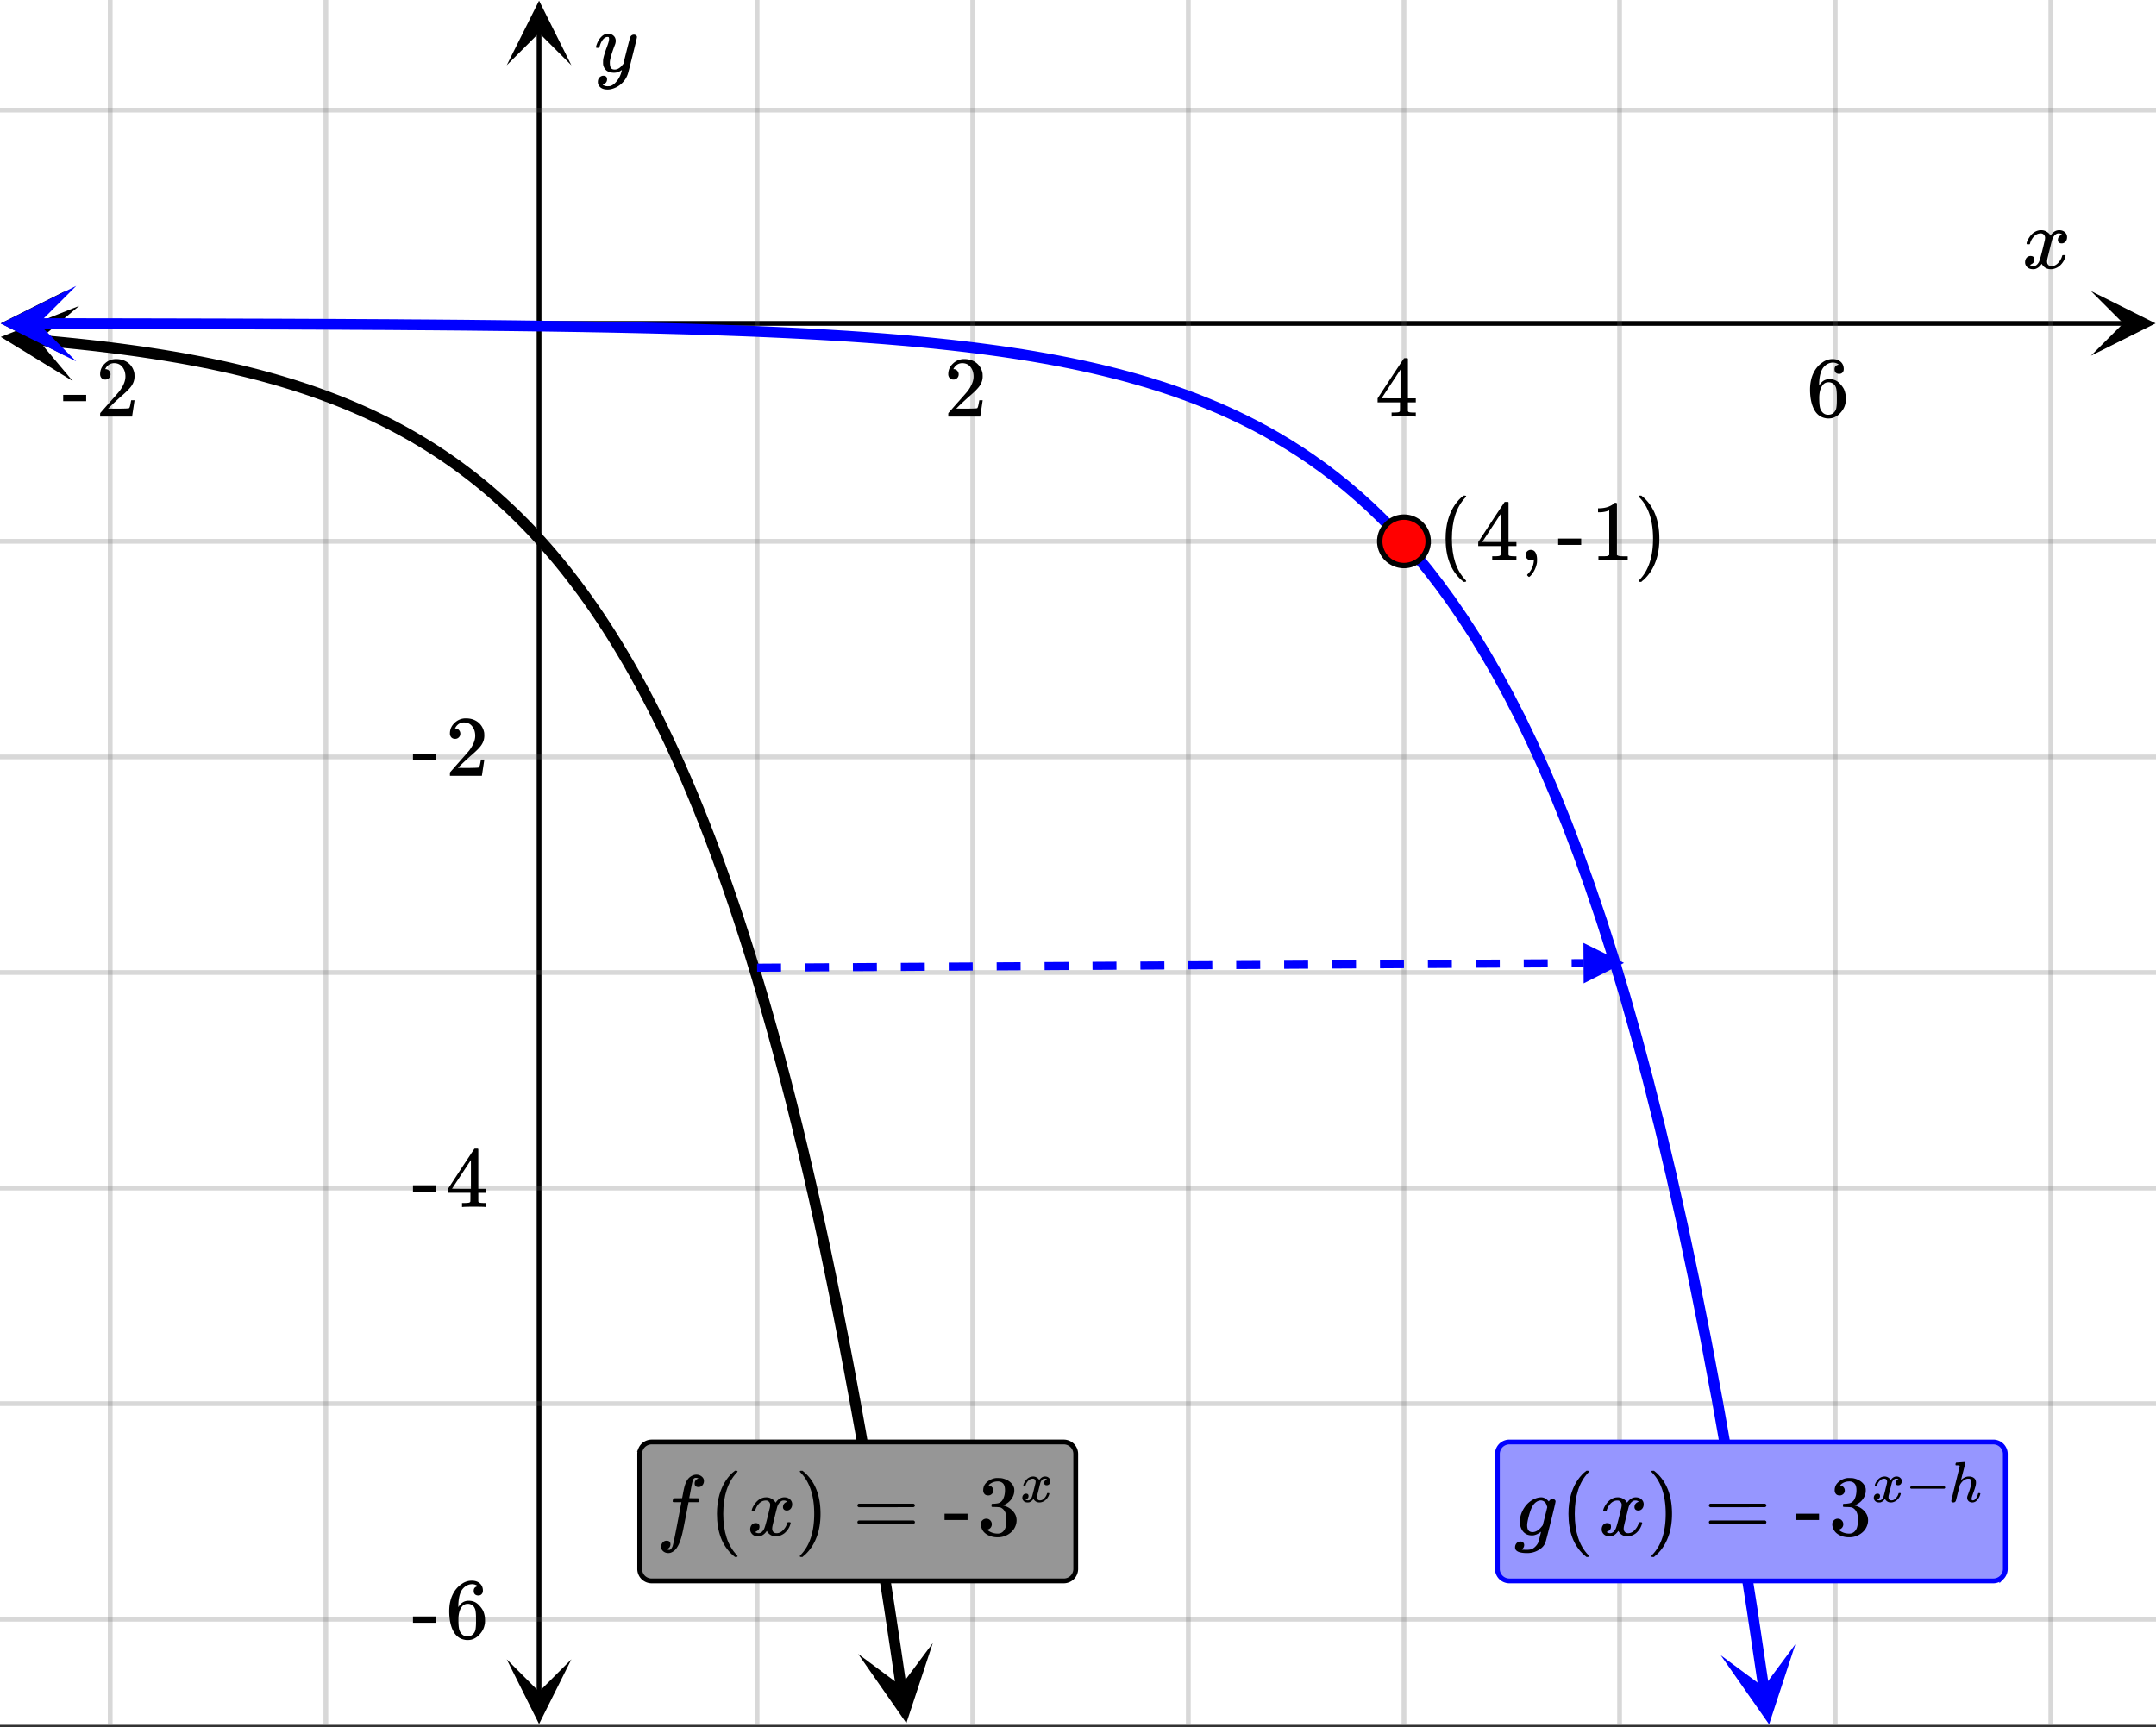 <svg xmlns="http://www.w3.org/2000/svg" xmlns:xlink="http://www.w3.org/1999/xlink" width="449.28" height="360" viewBox="0 0 336.96 270"><rect x="0" y="0" width="336.96" height="270" fill="#333333" stroke="none"/><defs><symbol overflow="visible" id="t"><path d="M4.484 3.25c0 .082-.078.125-.234.125h-.172l-.39-.328C2.07 1.578 1.265-.563 1.265-3.375c0-1.094.129-2.094.39-3C2.07-7.789 2.75-8.93 3.688-9.797c.07-.05.144-.11.218-.172.082-.07.14-.117.172-.14h.172c.102 0 .164.015.188.046.03.024.046.047.046.079 0 .03-.046.093-.14.187C2.945-8.317 2.25-6.172 2.25-3.359c0 2.804.695 4.937 2.094 6.406.093.101.14.172.14.203zm0 0"/></symbol><symbol overflow="visible" id="u"><path d="M6.234 0c-.125-.031-.71-.047-1.75-.047-1.074 0-1.671.016-1.796.047h-.126v-.625h.422c.383-.008.618-.031.704-.063a.286.286 0 0 0 .171-.14c.008-.008.016-.25.016-.719v-.672h-3.5v-.625l2.031-3.11A431.58 431.58 0 0 1 4.5-9.108c.02-.008.113-.016.281-.016h.25l.078.078v6.203h1.235v.625H5.109V-.89a.25.25 0 0 0 .079.157c.07.062.328.101.765.109h.39V0zm-2.28-2.844v-4.5L1-2.859l1.469.015zm0 0"/></symbol><symbol overflow="visible" id="v"><path d="M1.281-.234a.767.767 0 0 1-.234-.563c0-.226.07-.422.219-.578a.768.768 0 0 1 .578-.25c.343 0 .593.148.75.438.156.28.234.64.234 1.078a8.8 8.8 0 0 1-.015.468 4.012 4.012 0 0 1-.985 2.063c-.137.125-.219.187-.25.187s-.09-.043-.172-.125c-.086-.074-.125-.132-.125-.171 0-.043.047-.11.14-.204.552-.562.852-1.25.907-2.062v-.172c-.012 0-.039.016-.078.047A.829.829 0 0 1 1.89 0a.85.85 0 0 1-.609-.234zm0 0"/></symbol><symbol overflow="visible" id="w"><path d="M.14-2.406v-.985h3.594v.985zm0 0"/></symbol><symbol overflow="visible" id="x"><path d="M5.61 0c-.157-.031-.872-.047-2.141-.047C2.207-.047 1.5-.03 1.344 0h-.157v-.625h.344c.52 0 .86-.008 1.016-.031.07-.008.18-.067.328-.172v-6.969c-.023 0-.059.016-.11.047a4.134 4.134 0 0 1-1.39.25h-.25v-.625h.25c.758-.02 1.39-.188 1.89-.5a2.46 2.46 0 0 0 .422-.313c.008-.03.063-.046.157-.046a.36.36 0 0 1 .234.078v8.078c.133.137.43.203.89.203h.798V0zm0 0"/></symbol><symbol overflow="visible" id="y"><path d="M.813-10.094l.046-.015h.297l.375.312C3.156-8.317 3.97-6.176 3.97-3.375c0 1.105-.133 2.105-.39 3C3.16 1.039 2.476 2.18 1.53 3.047c-.062.05-.136.11-.218.172-.075.07-.125.125-.157.156H1a.547.547 0 0 1-.219-.031c-.031-.024-.047-.07-.047-.14.008 0 .063-.06.157-.173C2.285 1.582 2.984-.55 2.984-3.375c0-2.82-.699-4.957-2.093-6.406-.094-.102-.149-.16-.157-.172 0-.07.024-.117.079-.14zm0 0"/></symbol><symbol overflow="visible" id="A"><path d="M1.484-5.781c-.25 0-.449-.078-.593-.235a.872.872 0 0 1-.22-.609c0-.645.243-1.195.735-1.656a2.46 2.46 0 0 1 1.766-.703c.77 0 1.41.21 1.922.625.508.418.82.964.937 1.64.008.168.016.32.016.453 0 .524-.156 1.012-.469 1.47-.25.374-.758.89-1.516 1.546-.324.281-.777.695-1.359 1.234l-.781.766 1.016.016c1.414 0 2.164-.024 2.25-.079.039-.007.085-.101.14-.28.031-.095.094-.4.188-.923v-.03h.53v.03l-.374 2.47V0h-5v-.25c0-.188.008-.29.031-.313.008-.007.383-.437 1.125-1.28.977-1.095 1.61-1.813 1.89-2.157.602-.82.907-1.57.907-2.25 0-.594-.156-1.086-.469-1.484-.312-.407-.746-.61-1.297-.61-.523 0-.945.235-1.265.703-.024.032-.047.079-.078.141a.274.274 0 0 0-.047.078c0 .012.02.016.062.016a.68.68 0 0 1 .547.25.801.801 0 0 1 .219.562c0 .23-.078.422-.235.578a.76.76 0 0 1-.578.235zm0 0"/></symbol><symbol overflow="visible" id="B"><path d="M5.031-8.11c-.199-.195-.48-.304-.843-.328-.625 0-1.153.274-1.579.813-.418.586-.625 1.492-.625 2.719L2-4.86l.11-.172c.363-.54.859-.813 1.484-.813.414 0 .781.09 1.094.266a2.6 2.6 0 0 1 .64.547c.219.242.395.492.531.75.196.449.297.933.297 1.453v.234c0 .211-.027.403-.078.578-.105.532-.383 1.032-.828 1.5-.387.407-.82.66-1.297.766a2.688 2.688 0 0 1-.547.047c-.168 0-.32-.016-.453-.047-.668-.125-1.2-.484-1.594-1.078C.83-1.66.563-2.79.563-4.218c0-.97.171-1.817.515-2.548.344-.726.82-1.296 1.438-1.703a2.62 2.62 0 0 1 1.562-.515c.531 0 .953.14 1.266.421.32.282.484.665.484 1.141 0 .23-.07.414-.203.547-.125.137-.297.203-.516.203-.218 0-.398-.062-.53-.187-.126-.125-.188-.301-.188-.532 0-.406.21-.644.64-.718zm-.593 3.235a1.18 1.18 0 0 0-.97-.484c-.335 0-.605.105-.812.312C2.22-4.597 2-3.883 2-2.907c0 .794.05 1.345.156 1.657.094.273.242.5.453.688.22.187.477.28.782.28.457 0 .804-.171 1.046-.515.133-.187.22-.41.25-.672.04-.258.063-.64.063-1.14v-.422c0-.508-.023-.895-.063-1.156a1.566 1.566 0 0 0-.25-.688zm0 0"/></symbol><symbol overflow="visible" id="E"><path d="M.75-4.672c0-.125.063-.219.188-.281H9.53c.133.062.203.156.203.281 0 .094-.062.18-.187.25l-4.281.016H.969C.82-4.457.75-4.546.75-4.672zm0 2.61c0-.133.07-.223.219-.266h8.578a.249.249 0 0 0 .062.047l.063.047c.02.011.035.039.047.078.008.031.015.062.015.094 0 .117-.07.203-.203.265H.937C.813-1.859.75-1.945.75-2.063zm0 0"/></symbol><symbol overflow="visible" id="F"><path d="M1.719-6.25c-.25 0-.446-.07-.578-.219a.863.863 0 0 1-.204-.593c0-.508.196-.938.594-1.282a2.566 2.566 0 0 1 1.407-.625h.203c.312 0 .507.008.593.016.301.043.602.137.907.281.593.305.968.727 1.125 1.266.02.093.03.218.03.375 0 .523-.167.996-.5 1.422-.323.418-.73.714-1.218.89-.055.024-.055.04 0 .047.008 0 .05.012.125.031.55.157 1.016.446 1.39.86.376.418.563.89.563 1.422 0 .367-.086.718-.25 1.062-.218.461-.574.84-1.062 1.14-.492.302-1.04.454-1.64.454-.595 0-1.122-.125-1.579-.375-.46-.25-.766-.586-.922-1.016a1.45 1.45 0 0 1-.14-.656c0-.25.082-.453.25-.61a.831.831 0 0 1 .609-.25c.25 0 .453.087.61.25.163.169.25.372.25.61 0 .21-.063.39-.188.547a.768.768 0 0 1-.469.281l-.094.031c.489.407 1.047.61 1.672.61.5 0 .875-.239 1.125-.719.156-.29.234-.742.234-1.36v-.265c0-.852-.292-1.426-.875-1.719-.124-.05-.398-.082-.812-.093l-.563-.016-.046-.031c-.024-.02-.032-.086-.032-.204 0-.113.008-.18.032-.203.03-.03.054-.046.078-.046.25 0 .508-.02.781-.063.395-.05.695-.27.906-.656.207-.395.313-.867.313-1.422 0-.582-.157-.973-.469-1.172a1.131 1.131 0 0 0-.64-.188c-.45 0-.844.122-1.188.36l-.125.094a.671.671 0 0 0-.094.109l-.047.047a.88.88 0 0 0 .094.031c.176.024.328.11.453.266.125.148.188.32.188.515a.715.715 0 0 1-.235.547.76.76 0 0 1-.562.219zm0 0"/></symbol><symbol overflow="visible" id="z"><path d="M.781-3.75C.727-3.8.703-3.848.703-3.89c.031-.25.172-.563.422-.938.414-.633.941-1.004 1.578-1.11.133-.007.235-.015.297-.015.313 0 .598.086.86.25.269.156.46.355.578.594.113-.157.187-.25.218-.282.332-.375.711-.562 1.14-.562.364 0 .661.105.891.312.227.211.344.465.344.766 0 .281-.078.516-.234.703a.776.776 0 0 1-.625.281.64.64 0 0 1-.422-.14.521.521 0 0 1-.156-.39c0-.415.222-.696.672-.845a.58.58 0 0 0-.141-.093.705.705 0 0 0-.39-.094.91.91 0 0 0-.266.031c-.336.149-.586.445-.75.89-.032.075-.164.579-.39 1.516-.231.93-.356 1.45-.376 1.563a1.827 1.827 0 0 0-.047.406c0 .211.063.383.188.516.125.125.289.187.5.187.383 0 .726-.16 1.031-.484.3-.32.508-.676.625-1.063.02-.082.04-.129.063-.14.03-.02.109-.031.234-.031.164 0 .25.039.25.109 0 .012-.012.058-.031.14-.149.563-.461 1.055-.938 1.47-.43.323-.875.484-1.344.484-.625 0-1.101-.282-1.421-.844-.262.406-.594.68-1 .812-.086.02-.2.032-.344.032-.524 0-.89-.188-1.11-.563a.953.953 0 0 1-.14-.531c0-.27.078-.5.234-.688a.798.798 0 0 1 .625-.28c.395 0 .594.187.594.562 0 .336-.164.574-.484.718a.359.359 0 0 1-.063.047l-.078.031c-.012.012-.024.016-.031.016h-.032c0 .031.063.074.188.125a.817.817 0 0 0 .36.078c.32 0 .597-.203.827-.61.102-.163.282-.75.532-1.75.05-.206.109-.437.171-.687.063-.257.11-.457.141-.593.031-.133.05-.211.063-.235a2.86 2.86 0 0 0 .078-.531.678.678 0 0 0-.188-.5.613.613 0 0 0-.484-.203c-.406 0-.762.156-1.063.469a2.562 2.562 0 0 0-.609 1.078c-.012.074-.031.12-.063.14a.752.752 0 0 1-.218.016zm0 0"/></symbol><symbol overflow="visible" id="C"><path d="M6.234-5.813c.125 0 .227.04.313.11.094.062.14.152.14.266 0 .117-.226 1.058-.671 2.828C5.578-.836 5.328.133 5.266.312a3.459 3.459 0 0 1-.688 1.22 3.641 3.641 0 0 1-1.11.874c-.491.239-.945.36-1.359.36-.687 0-1.152-.22-1.39-.657-.094-.125-.14-.304-.14-.53 0-.306.085-.544.265-.72.187-.168.379-.25.578-.25.394 0 .594.188.594.563 0 .332-.157.578-.47.734a.298.298 0 0 1-.062.032.295.295 0 0 0-.078.03c-.011.009-.023.016-.031.016L1.328 2c.031.05.129.11.297.172.133.05.273.078.422.078h.11c.155 0 .273-.012.359-.031.332-.094.648-.324.953-.688A3.69 3.69 0 0 0 4.188.25c.093-.3.14-.477.14-.531 0-.008-.012-.004-.031.015a.358.358 0 0 1-.078.047c-.336.239-.703.36-1.11.36-.46 0-.84-.106-1.14-.313-.293-.219-.48-.531-.563-.937a2.932 2.932 0 0 1-.015-.407c0-.218.007-.382.03-.5.063-.394.266-1.054.61-1.984.196-.531.297-.898.297-1.11a.838.838 0 0 0-.031-.265c-.024-.05-.074-.078-.156-.078h-.063c-.21 0-.406.094-.594.281-.293.293-.511.727-.656 1.297 0 .012-.008.027-.015.047a.188.188 0 0 1-.032.047l-.015.015c-.012.012-.028.016-.047.016h-.36C.305-3.8.281-3.836.281-3.86a.97.97 0 0 1 .047-.203c.188-.625.469-1.113.844-1.468.3-.282.617-.422.953-.422.383 0 .688.105.906.312.227.2.344.485.344.86-.023.168-.04.261-.047.281 0 .055-.07.246-.203.578-.367 1-.586 1.735-.656 2.203a1.857 1.857 0 0 0-.016.297c0 .344.05.61.156.797.114.18.313.266.594.266.207 0 .406-.051.594-.157a1.84 1.84 0 0 0 .422-.328c.093-.101.21-.242.36-.422a32.833 32.833 0 0 1 .25-1.063c.093-.35.175-.687.25-1 .343-1.35.534-2.062.577-2.124a.592.592 0 0 1 .578-.36zm0 0"/></symbol><symbol overflow="visible" id="D"><path d="M1.594 2.188c.238.05.367.078.39.078.207 0 .383-.188.532-.563.113-.305.441-1.898.984-4.797.258-1.363.39-2.05.39-2.062v-.032h-.624c-.43 0-.653-.007-.672-.03-.063-.032-.074-.13-.031-.298.03-.132.05-.207.062-.218.02-.04.055-.063.11-.063.062-.008.273-.016.64-.016.426 0 .64-.003.64-.015 0-.02.04-.242.126-.672.082-.426.132-.688.156-.781.187-.852.473-1.446.86-1.782.35-.289.722-.437 1.109-.437.32.012.593.11.812.297.227.18.344.414.344.703a.987.987 0 0 1-.25.672.766.766 0 0 1-.61.266c-.398 0-.593-.188-.593-.563 0-.332.16-.578.484-.734l.11-.063A1.362 1.362 0 0 0 6.155-9c-.261 0-.43.168-.5.5-.074.273-.195.86-.36 1.766l-.171.89c0 .024.242.032.734.032.407 0 .649.007.735.015.082.012.125.043.125.094 0 .094-.032.242-.094.437-.023.043-.07.07-.14.079h-1.47l-.312 1.64c-.336 1.719-.543 2.758-.625 3.11-.305 1.363-.71 2.285-1.219 2.765-.336.29-.664.438-.984.438-.324 0-.594-.094-.813-.282a.867.867 0 0 1-.328-.703c0-.273.082-.5.25-.687a.789.789 0 0 1 .61-.266c.394 0 .593.188.593.563 0 .332-.156.57-.468.718zm0 0"/></symbol><symbol overflow="visible" id="H"><path d="M1 .953c.156 0 .285.047.39.14a.522.522 0 0 1 .173.407c0 .238-.09.441-.266.61-.063.07-.086.109-.063.109.082.02.348.031.797.031.344 0 .614-.055.813-.156.207-.106.398-.262.578-.469.176-.2.3-.402.375-.61.062-.18.133-.46.219-.843.113-.426.171-.676.171-.75a2.572 2.572 0 0 1-1.078.547A1.509 1.509 0 0 1 2.781 0c-.586 0-1.047-.203-1.39-.61-.336-.413-.5-.93-.5-1.546 0-.563.129-1.11.39-1.64.414-.852 1.008-1.474 1.782-1.86.414-.196.804-.297 1.171-.297.414 0 .805.215 1.172.64l.063-.062a.616.616 0 0 1 .562-.313c.114 0 .211.04.297.11.094.074.14.164.14.266 0 .136-.257 1.226-.765 3.265-.512 2.043-.781 3.082-.812 3.125-.168.488-.524.89-1.063 1.203a3.421 3.421 0 0 1-1.797.485c-1.031 0-1.64-.2-1.828-.594a.734.734 0 0 1-.062-.328.95.95 0 0 1 .234-.625A.81.81 0 0 1 1 .953zm4.172-5.375a3.912 3.912 0 0 0-.203-.547.984.984 0 0 0-.313-.343.917.917 0 0 0-.531-.157c-.023 0-.055.008-.094.016H3.97c-.387.094-.715.328-.985.703-.25.336-.492.945-.718 1.828-.157.606-.235 1.055-.235 1.344 0 .71.281 1.062.844 1.062.508 0 1.004-.312 1.484-.937l.11-.14c.32-1.259.554-2.204.703-2.829zm0 0"/></symbol><symbol overflow="visible" id="G"><path d="M.516-2.5c-.032-.031-.047-.063-.047-.094.02-.164.113-.375.281-.625.281-.426.633-.672 1.063-.734.082-.008.144-.016.187-.016.207 0 .398.059.578.172a.92.92 0 0 1 .375.39c.082-.1.129-.163.14-.187.227-.25.485-.375.766-.375.25 0 .446.074.594.219a.642.642 0 0 1 .234.5.722.722 0 0 1-.156.469.524.524 0 0 1-.422.187.408.408 0 0 1-.28-.094c-.063-.062-.095-.148-.095-.265 0-.27.145-.457.438-.563l-.094-.062a.61.61 0 0 0-.266-.047.888.888 0 0 0-.171.016c-.22.093-.387.293-.5.593-.012.043-.094.375-.25 1L2.625-.969a2.143 2.143 0 0 0-.016.266c0 .148.04.262.125.344a.43.43 0 0 0 .329.125c.25 0 .472-.102.671-.313.207-.219.348-.453.422-.703a.335.335 0 0 1 .047-.11.52.52 0 0 1 .156-.015c.114 0 .172.027.172.078 0 0-.008.031-.015.094-.106.375-.32.7-.641.969-.281.218-.578.328-.89.328-.419 0-.731-.188-.938-.563a1.31 1.31 0 0 1-.672.547 1.65 1.65 0 0 1-.234.016C.797.094.55-.031.406-.281a.675.675 0 0 1-.094-.36.68.68 0 0 1 .157-.453.546.546 0 0 1 .422-.187c.257 0 .39.125.39.375a.51.51 0 0 1-.312.484C.945-.41.926-.398.906-.39c-.011 0-.023.008-.031.016H.844l-.031.016c0 .023.046.046.14.078a.57.57 0 0 0 .235.047c.218 0 .406-.133.562-.407.063-.101.176-.492.344-1.171.031-.133.066-.286.11-.454.038-.164.07-.289.093-.375a.884.884 0 0 1 .047-.171c.031-.157.047-.27.047-.344a.476.476 0 0 0-.125-.344.403.403 0 0 0-.313-.125.935.935 0 0 0-.703.313c-.2.199-.34.433-.422.703-.012.054-.027.086-.047.093-.011.012-.058.016-.14.016zm0 0"/></symbol><symbol overflow="visible" id="J"><path d="M3.719.094A.862.862 0 0 1 3.14-.11a.747.747 0 0 1-.22-.563c0-.094.032-.223.095-.39.28-.72.457-1.286.53-1.704.02-.082.032-.191.032-.328 0-.351-.148-.531-.437-.531-.118 0-.196.008-.235.016-.406.086-.761.37-1.062.859l-.063.125-.312 1.203C1.28-.64 1.172-.21 1.14-.14 1.066.016.937.094.75.094A.454.454 0 0 1 .531.03.192.192 0 0 1 .437-.14c0-.07.438-1.867 1.313-5.39 0-.07-.016-.117-.047-.14a1.004 1.004 0 0 0-.36-.048h-.187c-.043-.039-.062-.066-.062-.078 0-.008.004-.066.015-.172.032-.113.07-.172.125-.172l.641-.046.656-.047c.07 0 .11.027.11.078 0 .062-.11.515-.329 1.36a46.54 46.54 0 0 0-.343 1.359c0 .011.023-.004.078-.047.344-.32.726-.485 1.156-.485.332 0 .598.086.797.25.195.156.297.39.297.703 0 .137-.012.25-.031.344-.055.305-.22.828-.5 1.578-.106.305-.157.516-.157.64.008.087.024.142.047.173.02.031.067.047.14.047.165 0 .321-.086.47-.266a2.14 2.14 0 0 0 .343-.734.404.404 0 0 1 .047-.125.52.52 0 0 1 .157-.016c.113.023.171.047.171.078l-.03.125c-.095.356-.25.649-.47.875a.918.918 0 0 1-.765.39zm0 0"/></symbol><symbol overflow="visible" id="I"><path d="M.875-2.063C.789-2.102.75-2.16.75-2.233c0-.082.04-.145.125-.188h5.219c.093.043.14.102.14.172 0 .074-.046.137-.14.188zm0 0"/></symbol><clipPath id="a"><path d="M0 0h336.96v269.602H0zm0 0"/></clipPath><clipPath id="b"><path d="M.102 45.496H11V56H.102zm0 0"/></clipPath><clipPath id="c"><path d="M326.79 45.496h10.17V56h-10.17zm0 0"/></clipPath><clipPath id="d"><path d="M17 0h304v269.602H17zm0 0"/></clipPath><clipPath id="e"><path d="M16 0h305v269.602H16zm0 0"/></clipPath><clipPath id="f"><path d="M79.195 259H90v10.5H79.195zm0 0"/></clipPath><clipPath id="g"><path d="M79.195 0H90v10.21H79.195zm0 0"/></clipPath><clipPath id="h"><path d="M0 17h336.96v237H0zm0 0"/></clipPath><clipPath id="i"><path d="M0 16h336.96v238H0zm0 0"/></clipPath><clipPath id="j"><path d="M0 47h13v13H0zm0 0"/></clipPath><clipPath id="k"><path d="M.633 46.793l26.441 2.293-2.293 26.437-26.437-2.289zm0 0"/></clipPath><clipPath id="l"><path d="M134 256h12v13.602h-12zm0 0"/></clipPath><clipPath id="m"><path d="M145.79 256.844l3.835 26.258-26.262 3.836-3.836-26.258zm0 0"/></clipPath><clipPath id="n"><path d="M0 44h12v13H0zm0 0"/></clipPath><clipPath id="o"><path d="M.125 44.68l26.54.027-.032 26.54-26.54-.028zm0 0"/></clipPath><clipPath id="p"><path d="M268 257h13v12.602h-13zm0 0"/></clipPath><clipPath id="q"><path d="M280.602 257.027l3.89 26.25-26.254 3.891-3.886-26.254zm0 0"/></clipPath><clipPath id="r"><path d="M247 147h7v7h-7zm0 0"/></clipPath><clipPath id="s"><path d="M247.473 147.402l53.316-.293.293 53.313-53.312.293zm0 0"/></clipPath></defs><g clip-path="url(#a)" fill="#fff"><path d="M0 0h337v269.602H0zm0 0"/><path d="M0 0h337v269.602H0zm0 0"/></g><path d="M5.055 50.55h326.89" fill="none" stroke="#000" stroke-width=".749"/><g clip-path="url(#b)"><path d="M10.21 45.496L.103 50.551l10.109 5.054-5.055-5.054zm0 0"/></g><g clip-path="url(#c)"><path d="M326.79 45.496l10.108 5.055-10.109 5.054 5.055-5.054zm0 0"/></g><g clip-path="url(#d)"><path d="M118.324 0v269.602M152.024 0v269.602M185.722 0v269.602M219.426 0v269.602M253.125 0v269.602M286.825 0v269.602M320.522 0v269.602M50.926 0v269.602M17.223 0v269.602"/></g><g clip-path="url(#e)"><path d="M118.324 0v269.602M152.024 0v269.602M185.722 0v269.602M219.426 0v269.602M253.125 0v269.602M286.825 0v269.602M320.522 0v269.602M50.926 0v269.602M17.223 0v269.602" fill="none" stroke-linecap="round" stroke-linejoin="round" stroke="#666" stroke-opacity=".251" stroke-width=".749"/></g><path d="M84.25 264.547V5.055" fill="none" stroke="#000" stroke-width=".749"/><g clip-path="url(#f)"><path d="M79.195 259.39l5.055 10.11 5.055-10.11-5.055 5.055zm0 0"/></g><g clip-path="url(#g)"><path d="M79.195 10.21L84.25.103l5.055 10.109-5.055-5.055zm0 0"/></g><g clip-path="url(#h)"><path d="M0 17.223h337M0 84.625h337m-337 33.7h337M0 152.022h337m-337 33.7h337M0 219.426h337M0 253.125h337"/></g><g clip-path="url(#i)"><path d="M0 17.223h337M0 84.625h337m-337 33.7h337M0 152.022h337m-337 33.7h337M0 219.426h337M0 253.125h337" fill="none" stroke-linecap="round" stroke-linejoin="round" stroke="#666" stroke-opacity=".251" stroke-width=".749"/></g><path d="M5.883 53.168l.906.078.902.082.907.082.906.086 1.812.18.907.094.902.097.906.098.907.101.906.106.906.11 1.813.226.902.12.906.122.906.125.907.129 1.812.273.902.141.907.145 1.812.304.906.16.907.164.906.172.902.172.907.18.906.183.906.192.906.195.907.203.902.207.906.215.906.219 1.813.46.906.243.906.25.903.254.906.262.906.273.906.277.907.29.906.296.902.305.907.313.906.324.906.336.906.343.907.352.902.363.906.375.906.387.907.398.906.41.906.423.906.437.903.445.906.461.906.477.907.488.906.504.906.52.902.535.907.55.906.567.906.586.906.601.907.621.906.637.902.656.906.68.907.695.906.72.906.741.906.762.903.785.906.809.906.832.907.855.906.883.906.91.906.938.903.965.906.996.906 1.023.906 1.055.907 1.086.906 1.117.902 1.152.906 1.188.907 1.223.906 1.257.906 1.297.906 1.336.903 1.375.906 1.418.906 1.457.907 1.504.906 1.547.906 1.594.906 1.64.903 1.692.906 1.742.906 1.797.906 1.847.907 1.903.906 1.96.902 2.016.907 2.082.906 2.141.906 2.207.906 2.27.907 2.34.906 2.41.902 2.484.906 2.559.907 2.632.906 2.711.906 2.793.906 2.88.903 2.96.906 3.055.906 3.144.906 3.235.907 3.336.906 3.437.906 3.535.903 3.645.906 3.754.906 3.863.906 3.984.907 4.098.906 4.227.902 4.347.906 4.48.907 4.614.906 4.754.906 4.894.906 5.043.903 5.196.906 5.347.906 5.508.906 5.676.907 5.844.906 6.02.906 6.198" fill="none" stroke-width="1.685" stroke-linecap="round" stroke-linejoin="round" stroke="#000"/><g clip-path="url(#j)"><g clip-path="url(#k)"><path d="M12.383 47.813L.125 52.668l11.242 6.895L6 53.18zm0 0"/></g></g><g clip-path="url(#l)"><g clip-path="url(#m)"><path d="M145.79 256.844l-4.134 12.523-7.539-10.82 6.688 4.984zm0 0"/></g></g><path d="M5.898 50.582l1.809.004H9.52l1.808.004h1.813l1.808.004 1.813.004h1.808l1.813.004 3.617.007 1.813.004 1.808.004 1.813.004 1.808.004 1.813.004 1.808.004 1.813.004 1.808.008 1.813.003 1.808.008 1.813.004 1.809.008 1.812.008 3.617.015 1.813.008 1.808.012 1.813.008 1.808.011 1.813.008 1.809.012 1.812.016 1.809.011 1.812.012 1.809.016 1.812.015 1.809.016 1.812.02 3.618.039 1.812.02 1.809.023 1.812.023 1.809.023 1.812.028 1.809.027 1.812.027 1.809.036 1.812.03 1.809.036 1.812.039 1.81.04 1.812.042 1.808.043 1.813.05 1.808.048 1.809.054 1.812.059 1.809.059 1.812.066 1.81.066 1.812.07 1.808.079 1.813.082 1.808.086 1.813.09 1.808.097 1.813.102 1.808.11 1.813.113 1.809.125 1.808.128 1.813.137 1.808.149 1.813.152 1.808.164 1.813.176 1.808.187 1.813.196 1.808.207 1.813.222 1.809.235 1.812.246 1.809.265 1.812.278 1.809.297 1.808.316 1.813.332 1.808.355 1.813.375 1.809.399 1.812.426 1.809.449 1.812.473 1.809.507 1.812.536 1.809.566 1.812.602 1.809.64 1.812.676 1.809.723 1.813.761 1.808.809 1.809.86 1.812.91 1.809.964 1.812 1.028 1.809 1.086 1.812 1.152 1.809 1.226 1.813 1.297 1.808 1.375 1.813 1.461 1.808 1.551 1.813 1.64 1.808 1.747 1.813 1.847 1.808 1.961 1.809 2.082 1.812 2.207 1.81 2.344 1.812 2.485 1.808 2.632 1.813 2.797 1.808 2.965 1.813 3.145 1.808 3.336 1.813 3.539 1.808 3.757 1.813 3.98 1.809 4.227 1.812 4.48 1.809 4.755 1.808 5.047 1.813 5.347 1.808 5.676 1.813 6.02 1.808 6.386 1.813 6.778 1.809 7.183 1.812 7.625 1.809 8.086 1.812 8.582 1.809 9.098 1.812 9.656 1.809 10.239 1.812 10.863 1.809 11.523 1.812 12.223" fill="none" stroke-width="1.685" stroke-linecap="round" stroke-linejoin="round" stroke="#00f"/><g clip-path="url(#n)"><g clip-path="url(#o)"><path d="M11.918 44.691l-11.8 5.883 11.788 5.914-5.89-5.906zm0 0" fill="#00f"/></g></g><g clip-path="url(#p)"><g clip-path="url(#q)"><path d="M280.602 257.027l-4.106 12.532-7.562-10.805 6.699 4.973zm0 0" fill="#00f"/></g></g><path d="M118.32 150.645l3.746-.024.008 1.266-3.746.02m7.48-1.305l3.747-.02.007 1.262-3.746.023m7.48-1.304l3.747-.024.008 1.266-3.746.02m7.484-1.305l3.742-.02.008 1.262-3.746.023m7.484-1.308l3.743-.02.007 1.266-3.746.02m7.485-1.305l3.742-.02.008 1.262-3.743.02m7.48-1.305l3.743-.02.008 1.262-3.742.023m7.48-1.305l3.746-.023.004 1.266-3.742.02m7.48-1.305l3.747-.02.007 1.262-3.746.023m7.48-1.308l3.747-.02.008 1.266-3.746.02m7.48-1.306l3.746-.02.008 1.263-3.746.02m7.484-1.305l3.742-.02.008 1.262-3.746.023m7.484-1.305l3.743-.023.007 1.266-3.746.02m7.485-1.306l3.742-.02.008 1.263-3.742.023m7.48-1.309l3.742-.019.008 1.266-3.742.02m7.48-1.306l3.746-.02.004 1.263-3.742.02m7.48-1.306l3.747-.02.008 1.267-3.747.02m7.48-1.306l1.923-.011.008 1.265-1.922.008" fill="#00f"/><g clip-path="url(#r)"><g clip-path="url(#s)"><path d="M247.473 147.402l6.336 3.125-6.301 3.196zm0 0" fill="#00f"/></g></g><path d="M223.207 84.625c0 .5-.098.984-.289 1.445a3.678 3.678 0 0 1-.82 1.227 3.718 3.718 0 0 1-1.227.82 3.763 3.763 0 0 1-2.895 0 3.758 3.758 0 0 1-1.226-.82 3.678 3.678 0 0 1-.82-1.227 3.763 3.763 0 0 1 0-2.895c.191-.46.465-.87.82-1.226a3.76 3.76 0 0 1 2.676-1.105c.5 0 .984.094 1.445.285a3.779 3.779 0 0 1 2.047 2.047c.191.465.29.945.29 1.449zm0 0" fill="red" stroke-width=".843" stroke="#000"/><use xlink:href="#t" x="224.667" y="87.583"/><use xlink:href="#u" x="230.658" y="87.583"/><use xlink:href="#v" x="237.398" y="87.583"/><use xlink:href="#w" x="243.389" y="87.583"/><use xlink:href="#x" x="248.631" y="87.583"/><use xlink:href="#y" x="255.371" y="87.583"/><use xlink:href="#z" x="316.031" y="41.938"/><use xlink:href="#A" x="147.531" y="65.116"/><use xlink:href="#u" x="214.931" y="65.116"/><use xlink:href="#B" x="282.331" y="65.116"/><use xlink:href="#w" x="9.736" y="65.116"/><use xlink:href="#A" x="14.978" y="65.116"/><use xlink:href="#C" x="92.862" y="11.233"/><use xlink:href="#w" x="64.404" y="121.283"/><use xlink:href="#A" x="69.647" y="121.283"/><use xlink:href="#w" x="64.404" y="188.683"/><use xlink:href="#u" x="69.647" y="188.683"/><use xlink:href="#w" x="64.404" y="256.083"/><use xlink:href="#B" x="69.647" y="256.083"/><path d="M99.977 245.262v-17.973c0-.25.046-.488.144-.719a1.845 1.845 0 0 1 1.012-1.011c.23-.094.469-.145.715-.145h64.406c.246 0 .488.05.715.145.23.093.433.23.61.406.175.176.308.379.405.605.094.23.141.47.141.72v17.972a1.866 1.866 0 0 1-1.871 1.87h-64.406a1.88 1.88 0 0 1-1.325-.546 1.821 1.821 0 0 1-.402-.61 1.799 1.799 0 0 1-.144-.714zm0 0" fill="#969696" stroke="#000" stroke-width=".749"/><use xlink:href="#D" x="102.598" y="240.019"/><use xlink:href="#t" x="110.789" y="240.019"/><use xlink:href="#z" x="116.78" y="240.019"/><use xlink:href="#y" x="124.269" y="240.019"/><use xlink:href="#E" x="133.255" y="240.019"/><use xlink:href="#w" x="147.484" y="240.019"/><use xlink:href="#F" x="152.727" y="240.019"/><use xlink:href="#G" x="159.467" y="234.777"/><path d="M234.027 245.262v-17.973a1.908 1.908 0 0 1 .547-1.324 1.884 1.884 0 0 1 1.324-.55h75.641a1.884 1.884 0 0 1 1.727 1.155c.097.23.144.47.144.72v17.972c0 .246-.047.488-.144.715-.094.23-.227.433-.403.609a1.88 1.88 0 0 1-1.324.547H235.9a1.88 1.88 0 0 1-1.325-.547 1.882 1.882 0 0 1-.402-.61 1.799 1.799 0 0 1-.145-.714zm0 0" fill="#9696ff" stroke="#00f" stroke-width=".749"/><use xlink:href="#H" x="236.649" y="240.019"/><use xlink:href="#t" x="243.869" y="240.019"/><use xlink:href="#z" x="249.86" y="240.019"/><use xlink:href="#y" x="257.349" y="240.019"/><use xlink:href="#E" x="266.335" y="240.019"/><use xlink:href="#w" x="280.564" y="240.019"/><use xlink:href="#F" x="285.806" y="240.019"/><use xlink:href="#G" x="292.546" y="234.777"/><use xlink:href="#I" x="297.789" y="234.777"/><use xlink:href="#J" x="304.529" y="234.777"/></svg>